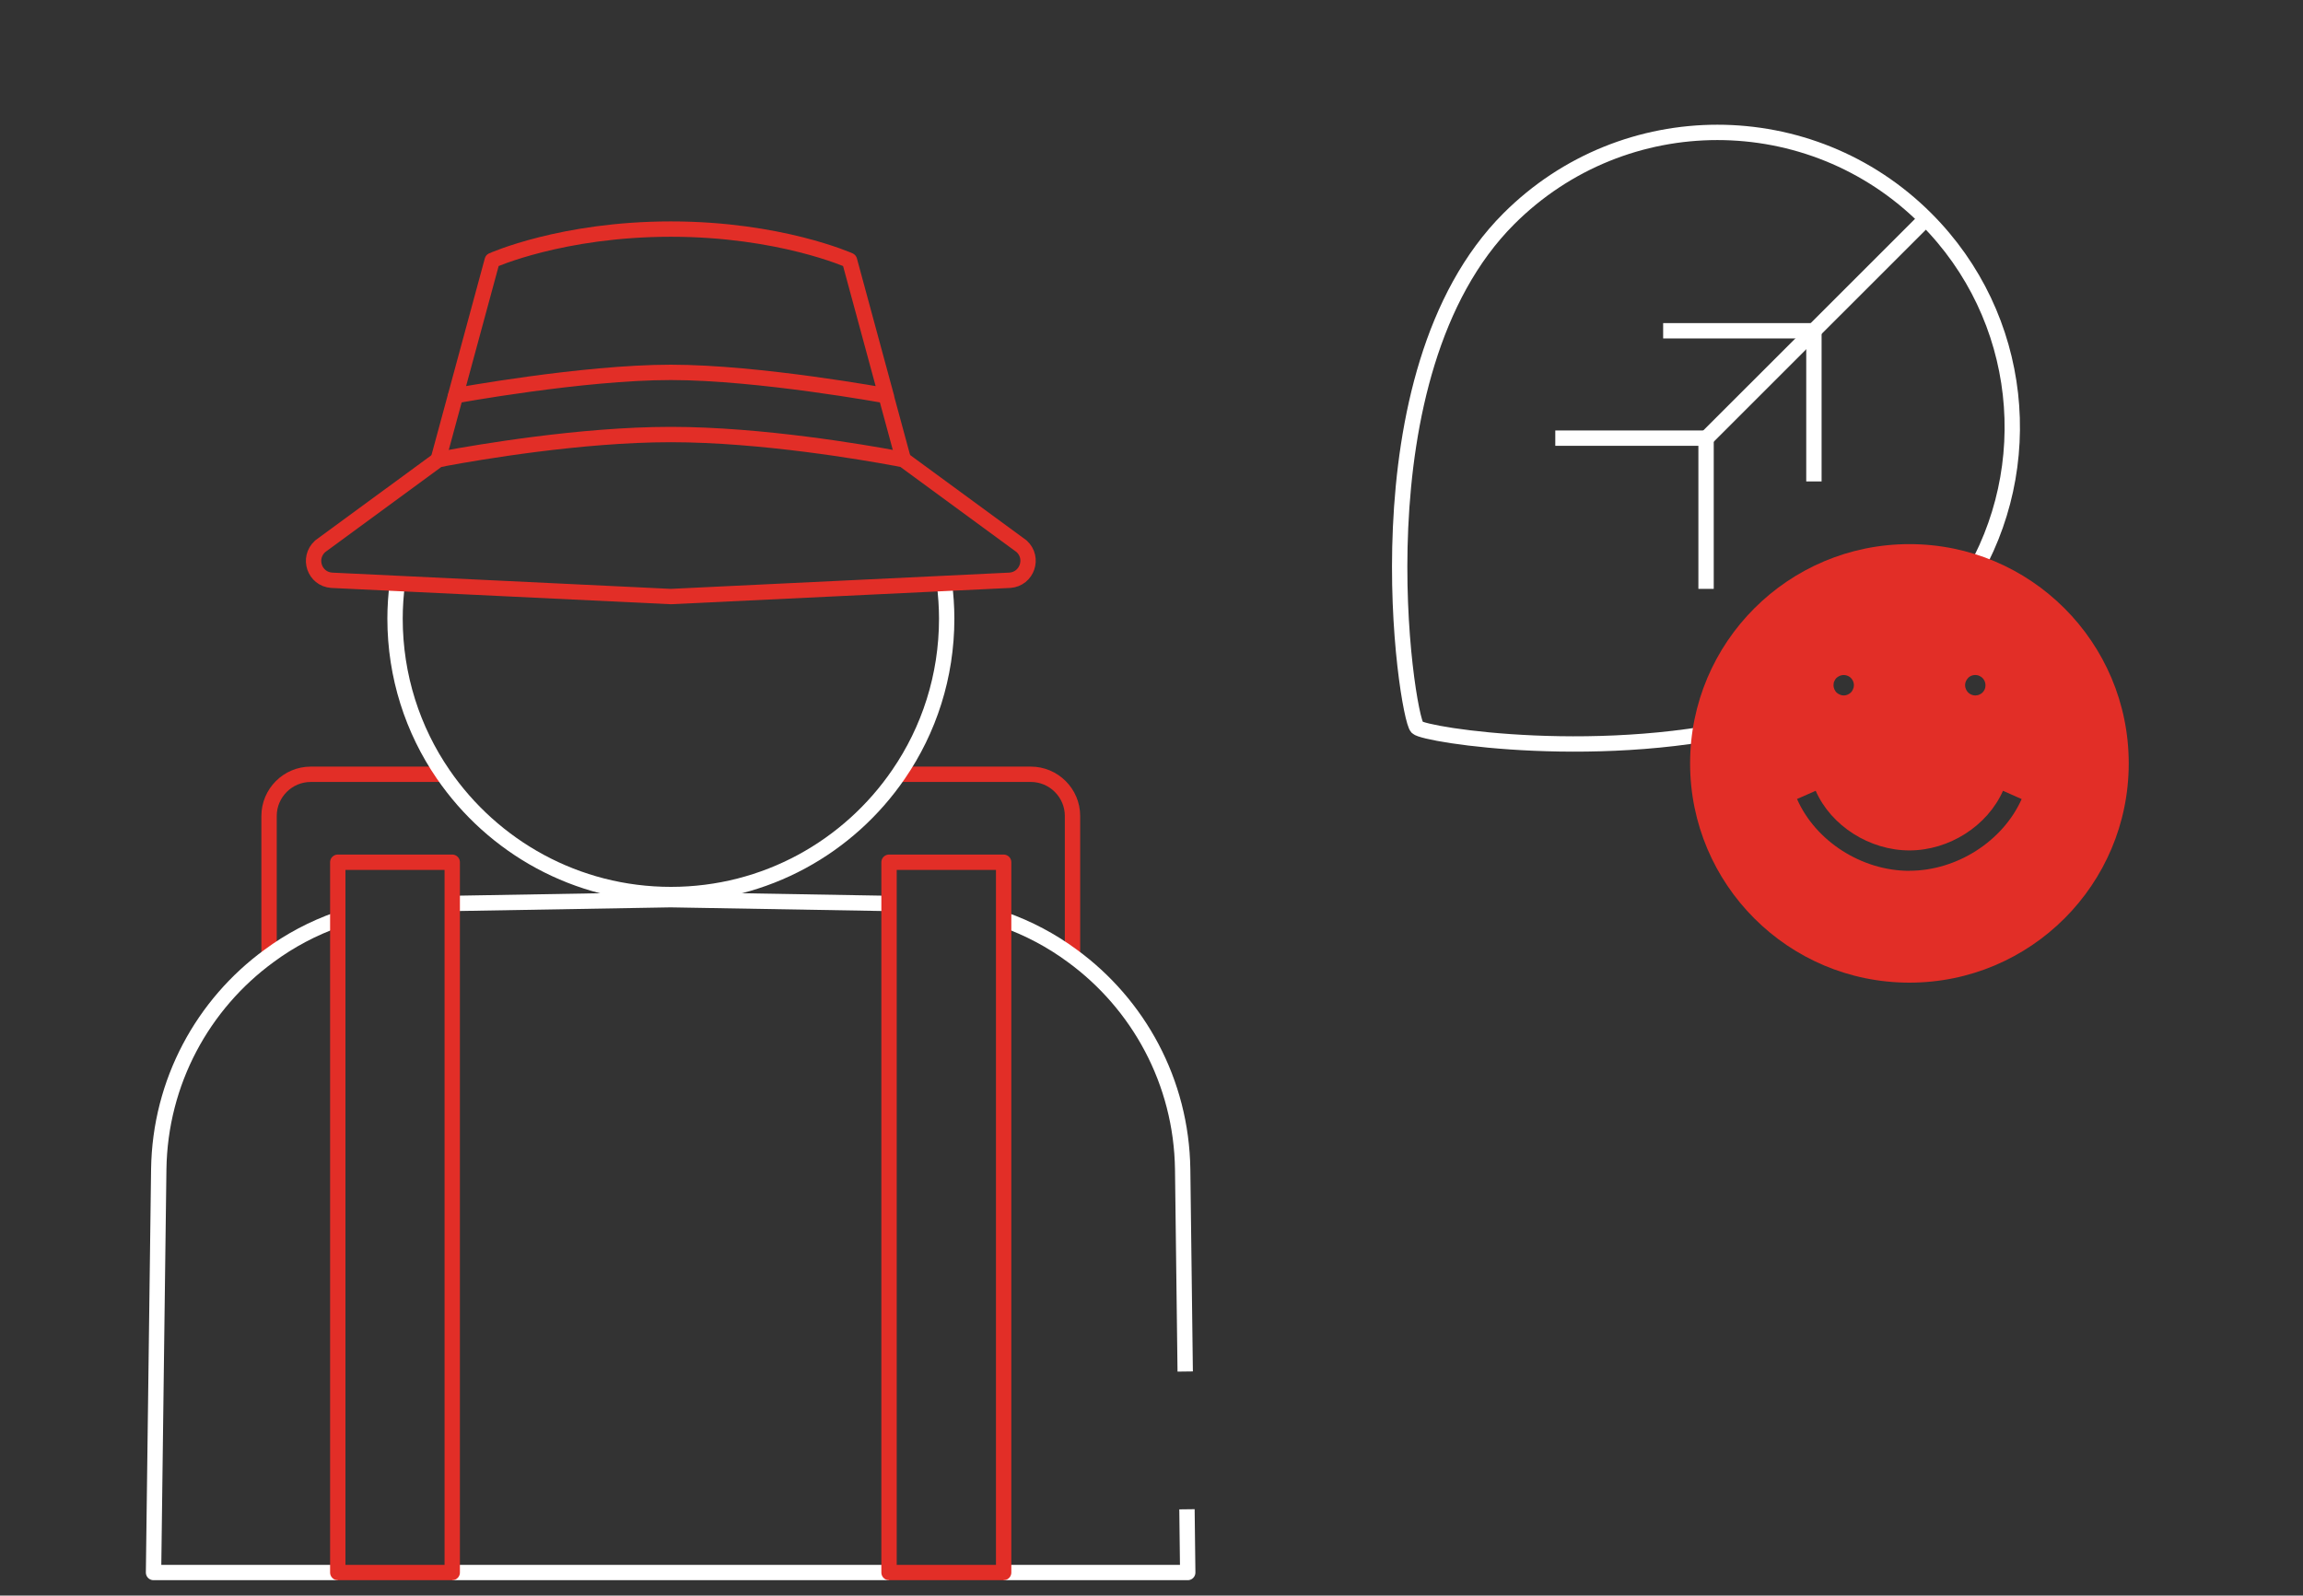 <?xml version="1.0" encoding="UTF-8"?>
<svg id="Layer_1" data-name="Layer 1" xmlns="http://www.w3.org/2000/svg" viewBox="0 0 300 207.9">
  <rect x="0" y="0" width="300" height="207.9" fill="#333333" stroke="none"/>
  <defs>
    <style>
      .cls-1, .cls-2 {
        stroke-linejoin: round;
      }

      .cls-1, .cls-2, .cls-3 {
        fill: none;
        stroke-width: 2px;
      }

      .cls-1, .cls-3 {
        stroke: #fff;
      }

      .cls-2 {
        stroke: #e22e27;
      }

      .cls-3 {
        stroke-miterlimit: 10;
      }

      .cls-4 {
        fill: #e22e27;
      }
    </style>
  </defs>
  <g>
    <path class="cls-2" d="M35.05,124.56v-18.24c0-2.99,2.44-5.43,5.43-5.43h17.24"/>
    <path class="cls-2" d="M117.04,100.89h17.24c2.99,0,5.43,2.44,5.43,5.43v18.24"/>
    <path class="cls-1" d="M44,204.9h-24l.68-52.54c.16-11.43,5.78-21.53,14.36-27.8,2.71-2.01,5.73-3.61,8.96-4.75"/>
    <polyline class="cls-1" points="58.91 117.72 87.36 117.23 115.81 117.72"/>
    <line class="cls-1" x1="115.81" y1="204.9" x2="58.91" y2="204.9"/>
    <path class="cls-1" d="M130.74,119.81c3.23,1.14,6.24,2.74,8.96,4.75,8.58,6.27,14.2,16.37,14.36,27.8l.33,26.35"/>
    <polyline class="cls-1" points="154.62 196.66 154.72 204.9 130.74 204.9"/>
    <path class="cls-1" d="M123.02,76.02c.19,1.49.3,3.04.3,4.59,0,7.52-2.31,14.52-6.27,20.28-6.46,9.45-17.32,15.67-29.65,15.67s-23.19-6.22-29.67-15.67c-3.96-5.76-6.27-12.76-6.27-20.28,0-1.55.11-3.09.3-4.59"/>
    <rect class="cls-2" x="44" y="112.35" width="14.91" height="92.55"/>
    <rect class="cls-2" x="115.81" y="112.35" width="14.93" height="92.55"/>
    <path class="cls-2" d="M115.42,51.56s-16.55-3.04-28.03-3.04h-.02c-11.49,0-28.03,3.04-28.03,3.04l4.78-17.63s9.05-4.08,23.26-4.08h.02c14.19,0,23.26,4.08,23.26,4.08l4.78,17.63Z"/>
    <path class="cls-2" d="M131.54,75.61l-8.52.41-35.62,1.71h-.03l-35.62-1.71-8.55-.41c-2.23-.16-3.18-2.9-1.49-4.43l15.37-11.27s.38-.08,1.09-.22c3.86-.71,17.4-3.07,29.21-3.07s25.28,2.34,29.21,3.07h.03c.71.14,1.09.22,1.09.22l15.37,11.27c1.66,1.52.71,4.26-1.52,4.43Z"/>
    <line class="cls-2" x1="115.42" y1="51.56" x2="117.69" y2="59.93"/>
    <line class="cls-2" x1="57.07" y1="59.93" x2="59.34" y2="51.56"/>
  </g>
  <g>
    <path class="cls-3" d="M229.74,94.04c-20.56,5.44-44.13,1.75-45.14.74-1.4-1.4-8.33-46,11.95-66.28,15-15,39.33-15,54.33,0,12.8,12.8,14.68,32.39,5.63,47.19"/>
    <line class="cls-3" x1="250.89" y1="28.5" x2="221.69" y2="57.69"/>
    <polyline class="cls-3" points="202.6 57.09 222.24 57.09 222.24 76.73"/>
    <polyline class="cls-3" points="216.65 43.1 236.29 43.1 236.29 62.73"/>
  </g>
  <path class="cls-4" d="M248.73,70.9c-15.78,0-28.57,12.79-28.57,28.57s12.79,28.57,28.57,28.57,28.57-12.79,28.57-28.57-12.79-28.57-28.57-28.57ZM256.37,88.34c.3-.31.76-.45,1.2-.36.08.01.17.04.25.08.08.03.15.07.23.12.07.04.13.11.2.16.25.25.39.6.39.94,0,.17-.03.35-.09.51-.07.17-.17.31-.29.44-.07.05-.13.12-.2.16-.08.05-.15.09-.23.12-.08.04-.17.07-.25.08-.09.01-.17.03-.27.03-.35,0-.69-.15-.93-.39-.13-.13-.23-.27-.29-.44-.07-.16-.11-.33-.11-.51,0-.35.15-.69.4-.94ZM238.86,89.02c.01-.08.04-.16.08-.24.03-.08.07-.16.12-.24.05-.07.11-.13.16-.2.13-.12.28-.21.44-.28.49-.21,1.08-.09,1.45.28.24.25.39.58.39.94,0,.17-.04.35-.11.51-.07.17-.16.31-.28.44-.25.24-.6.39-.94.39-.17,0-.35-.04-.5-.11-.16-.07-.31-.16-.44-.28-.24-.25-.39-.6-.39-.94,0-.08.01-.17.03-.27ZM248.73,113.47c-6.2,0-12.22-3.85-14.64-9.36l2.43-1.07c2.01,4.58,7.03,7.77,12.21,7.77s10.16-3.19,12.19-7.77l2.43,1.08c-2.45,5.5-8.46,9.34-14.62,9.34Z"/>
</svg>